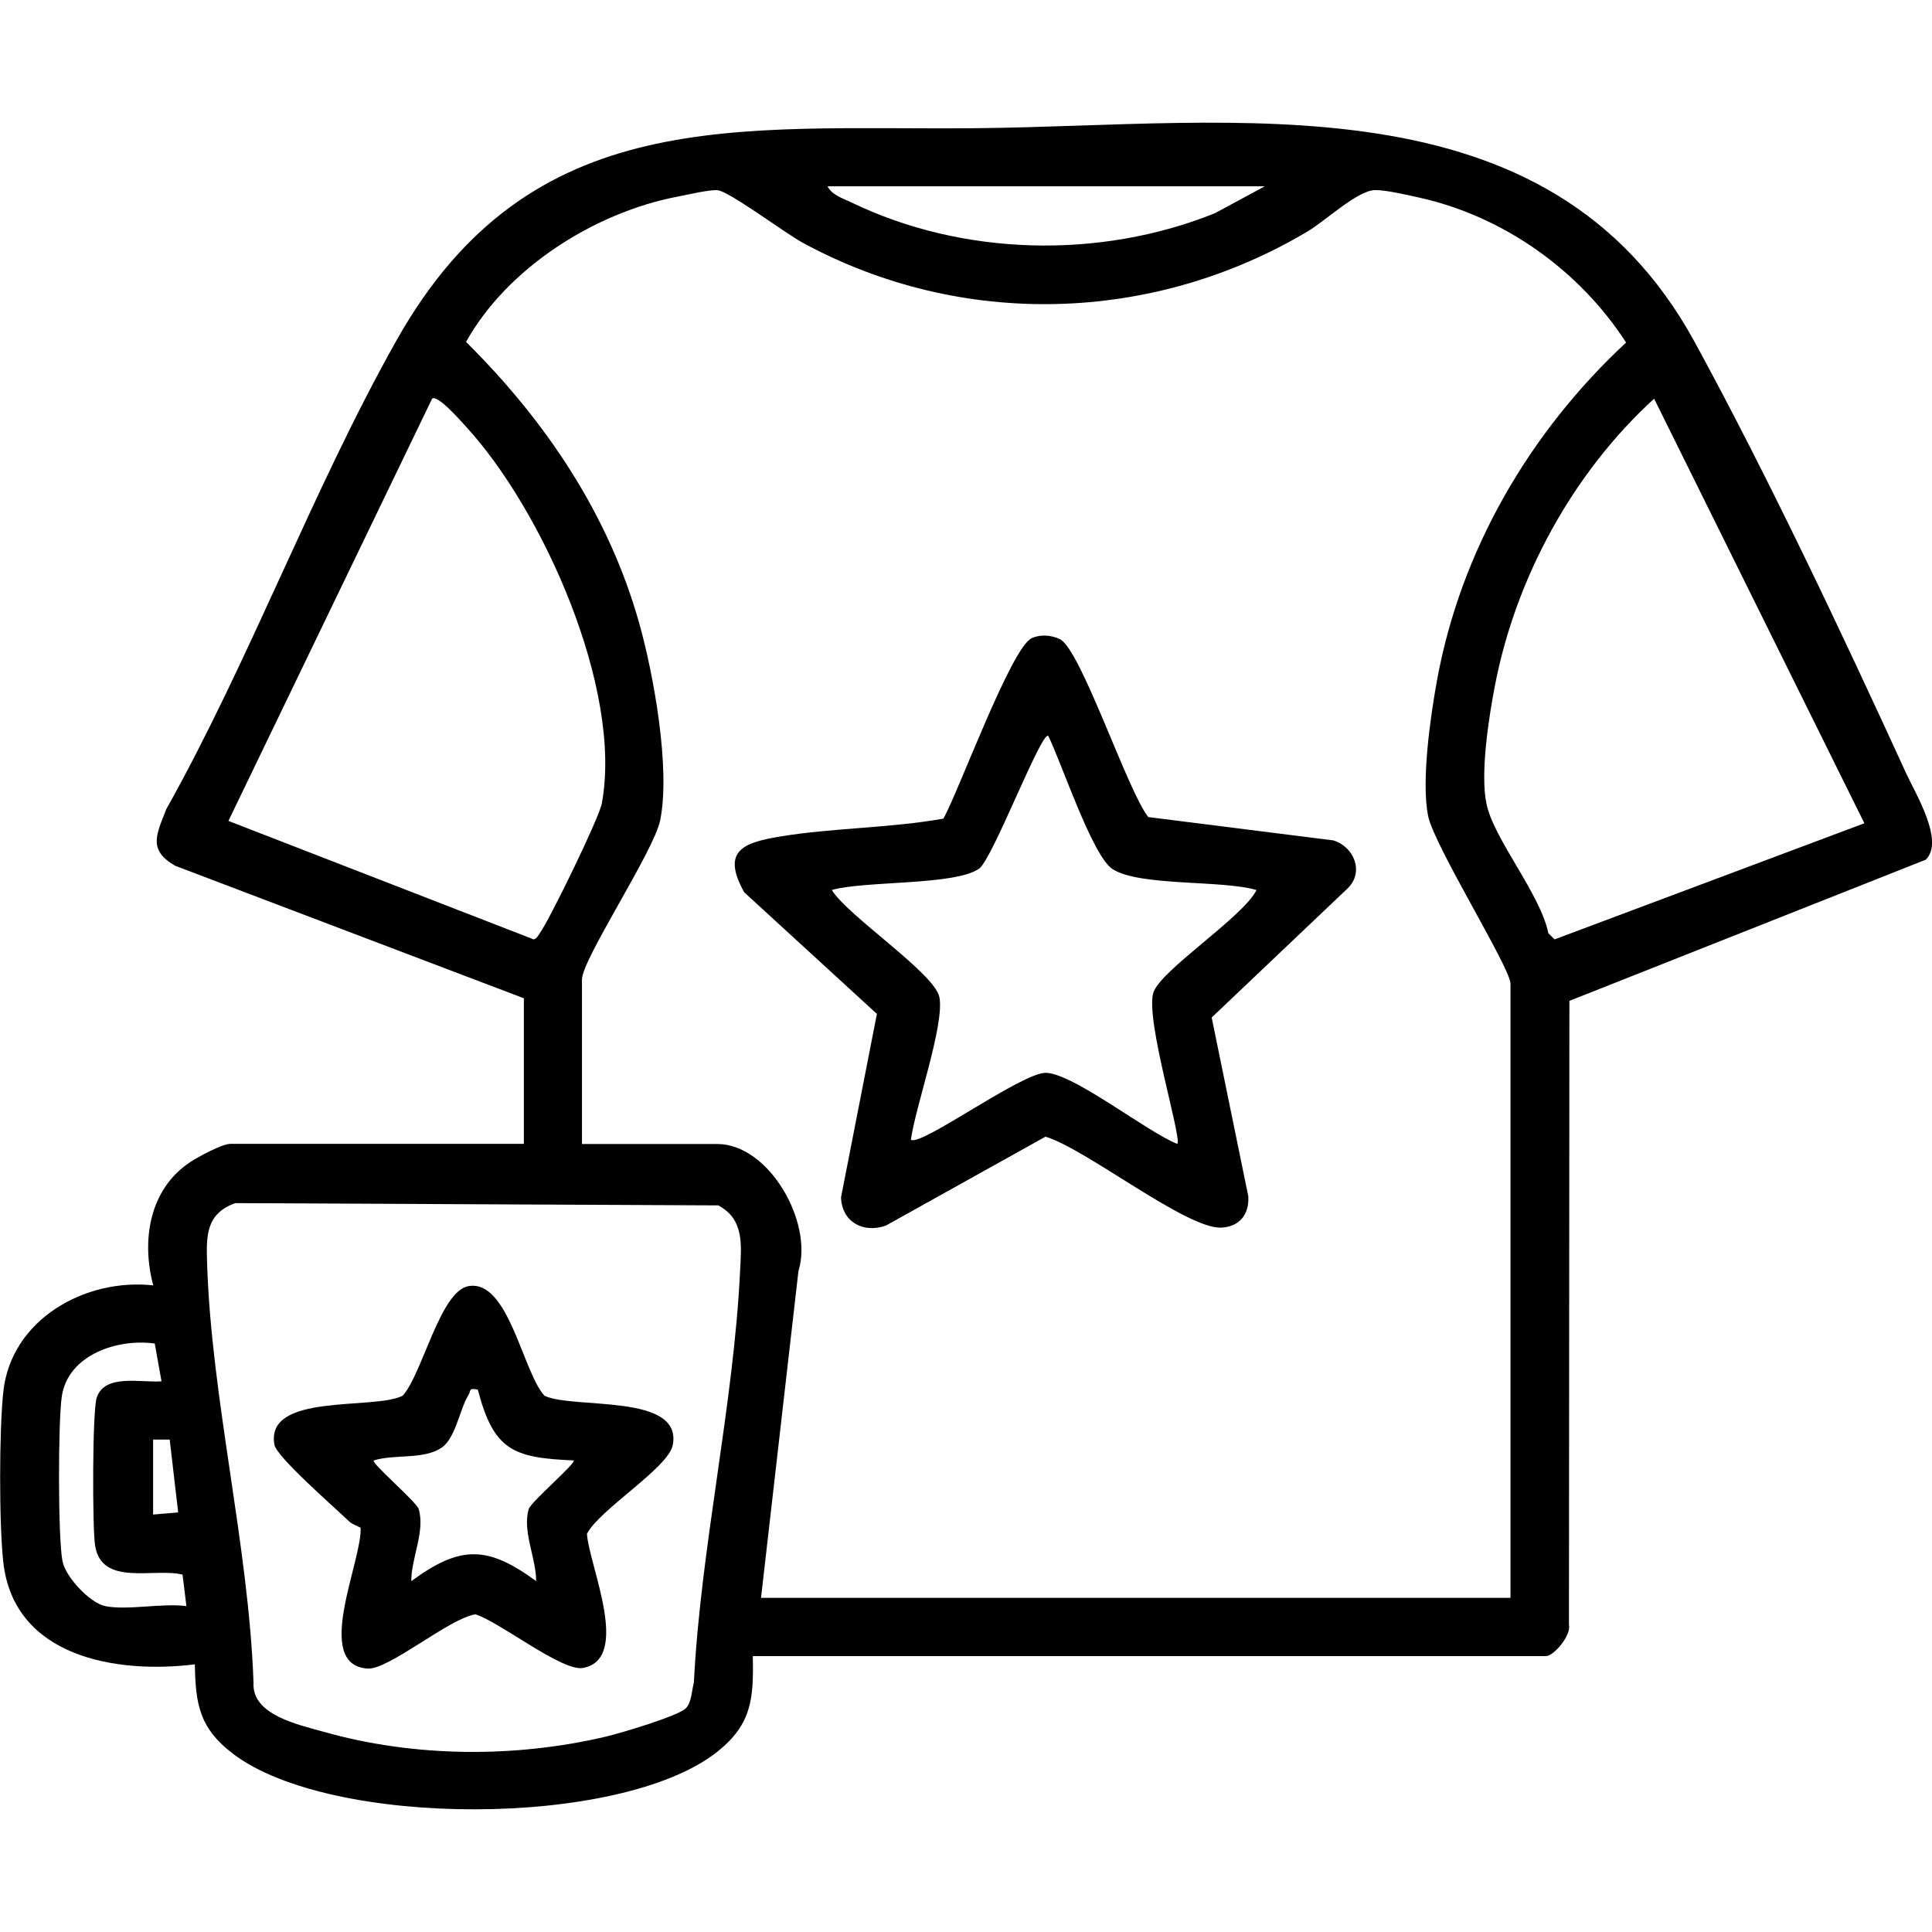 <svg xmlns="http://www.w3.org/2000/svg" id="Calque_1" viewBox="0 0 384 384"><path d="M104.08,198.4l-69.26-26.32c-5.51-3.16-3.67-6.31-1.79-11.21,16.71-29.83,29.12-63.62,45.79-93.24,26.59-47.25,67.71-41.72,115.09-42.15,51.83-.47,113.82-10.75,142.88,42.43,14.34,26.24,29.44,58.17,41.94,85.51,2,4.38,7.81,13.73,4.03,17.45l-70.83,28.06-.09,124.04c.49,2.03-3,6.19-4.57,6.19h-157.65c.2,8.48-.23,13.59-7.05,19.01-19.14,15.21-76.95,15.2-96.32.36-6.52-4.99-7.4-9.64-7.52-17.73-15.49,1.93-35.93-1.36-38.07-20.27-.86-7.58-.83-26.32,0-33.94,1.55-14.34,16.27-22.61,29.8-21.11-2.38-8.89-.82-19.11,7.35-24.51,1.61-1.06,6.35-3.62,7.97-3.62h58.34v-28.97ZM251.39,37.03h-86.89c.76,1.7,3.09,2.42,4.67,3.18,22.2,10.73,49.43,11.36,72.28,2.18l9.94-5.36ZM300.22,317.58v-122.07c0-3.12-15.15-27.37-16.36-33.29-1.41-6.87.44-19.72,1.73-26.86,4.71-25.97,18.44-49.46,37.61-67.28-9.31-14.41-24.44-25.16-41.31-28.85-2.23-.49-6.52-1.49-8.58-1.45-3.49.06-9.77,6.04-13.38,8.2-30.8,18.35-68.82,19.42-100.41,2.25-3.47-1.88-14.71-10.31-16.94-10.43-1.77-.1-5.85.89-7.9,1.28-16.52,3.16-33.87,14.19-42.05,28.88,15.8,15.66,28.29,34.19,34.39,55.8,2.9,10.28,6.29,29.03,4.19,39.3-1.26,6.18-15.54,27.6-15.54,31.63v32.69h26.9c10.31,0,19.13,15.65,16.13,25.23l-7.44,64.97h148.96ZM85.89,79.23l-40.49,83.93,60.67,23.55c.67-.16.87-.74,1.22-1.23,1.92-2.63,11.8-22.92,12.32-25.76,4.23-22.71-11.79-58.5-27.14-75.09-.98-1.07-5.47-6.21-6.59-5.4ZM370.56,163.63l-41.79-84.39c-16.1,14.7-27.46,35.47-31.62,56.92-1.23,6.35-2.97,17.43-1.71,23.57,1.45,7.07,10.7,17.89,12.31,25.76l1.24,1.22,61.57-23.08ZM46.74,239.13c-5.81,2.14-5.75,6.43-5.58,11.86.82,26.93,8.27,56.19,9.23,83.45-.39,6.44,8.93,8.36,14.17,9.83,17.89,5.03,37.86,5.15,55.93.88,2.78-.66,14.41-4.09,15.86-5.65,1.14-1.23,1.13-3.48,1.56-5.06,1.36-26.94,7.91-55.11,9.19-81.84.25-5.17.86-10.25-4.34-13.02l-96.02-.45ZM20.91,319.23c4.43.89,11.38-.65,16.14,0l-.77-6.26c-5.65-1.42-16.09,2.45-17.38-5.79-.55-3.52-.56-26.68.32-29.38,1.58-4.85,8.97-2.91,12.88-3.26l-1.34-7.5c-7.34-1.05-17.2,2.21-18.47,10.45-.75,4.85-.79,28.3.14,32.86.64,3.14,5.46,8.27,8.5,8.88ZM30.43,286.13v14.9l4.98-.43-1.68-14.47h-3.3Z"></path><path d="M187.53,162.68c3.05-5.49,13.46-33.98,17.53-35.84,1.76-.8,3.88-.62,5.59.19,4.16,1.96,13.45,30.2,17.58,35.37l36.75,4.63c4.12,1.21,6.18,6.23,2.96,9.46l-27.11,25.75,7.28,35.54c.21,3.58-1.76,6.08-5.43,6.22-6.9.26-26.9-15.7-34.88-18.08l-31.68,17.65c-4.5,1.66-8.81-.71-8.96-5.59l7.13-36.46-26.37-24.17c-4.61-8.26-.2-9.87,7.15-11.09,10.46-1.73,21.91-1.66,32.45-3.56ZM249.74,176.9c-6.87-2.03-23.08-.69-28.57-4.13-4.05-2.54-10.24-21.35-12.82-26.5-1.37-1.01-11.07,24.49-13.74,26.38-4.76,3.37-22.76,2.38-29.28,4.24,3.09,5.11,20.44,16.56,21.38,21.29,1.08,5.43-4.83,22.01-5.66,28.35,1.92,1.44,22.18-13.47,26.87-13.3,5.52.19,20.11,11.78,26.09,14.14.93-1.21-6.39-24.67-4.78-30.04,1.32-4.42,17.83-15.03,20.52-20.43Z"></path><path d="M71.69,303.65c-.81-.41-1.71-.69-2.38-1.34-2.76-2.66-14.31-12.7-14.76-15.14-1.92-10.44,19.83-6.83,25.49-9.77,3.86-4.2,7.43-20.76,13.06-21.77,7.97-1.43,10.77,17.02,15.12,21.79,5.86,2.73,27.39-.55,25.51,9.75-.83,4.56-14.48,12.75-17.07,17.68.38,6.2,8.91,24.91-.8,26.67-4.15.75-16.57-9.19-21.38-10.66-5.26.84-17.21,11.04-21.4,10.78-11.01-.68-1.02-21.55-1.41-27.99ZM94.97,276.2c-1.9-.4-1.32.21-1.85,1.05-1.74,2.77-2.54,8.5-5.27,10.43-3.55,2.51-9.43,1.29-13.56,2.59-.55.54,8.49,8.22,8.93,9.67,1.32,4.42-1.51,9.82-1.47,14.32,9.7-7.12,15.11-7.12,24.81,0,.04-4.5-2.79-9.9-1.47-14.32.44-1.46,9.48-9.14,8.93-9.67-12.1-.51-15.9-2.03-19.05-14.07Z"></path></svg>